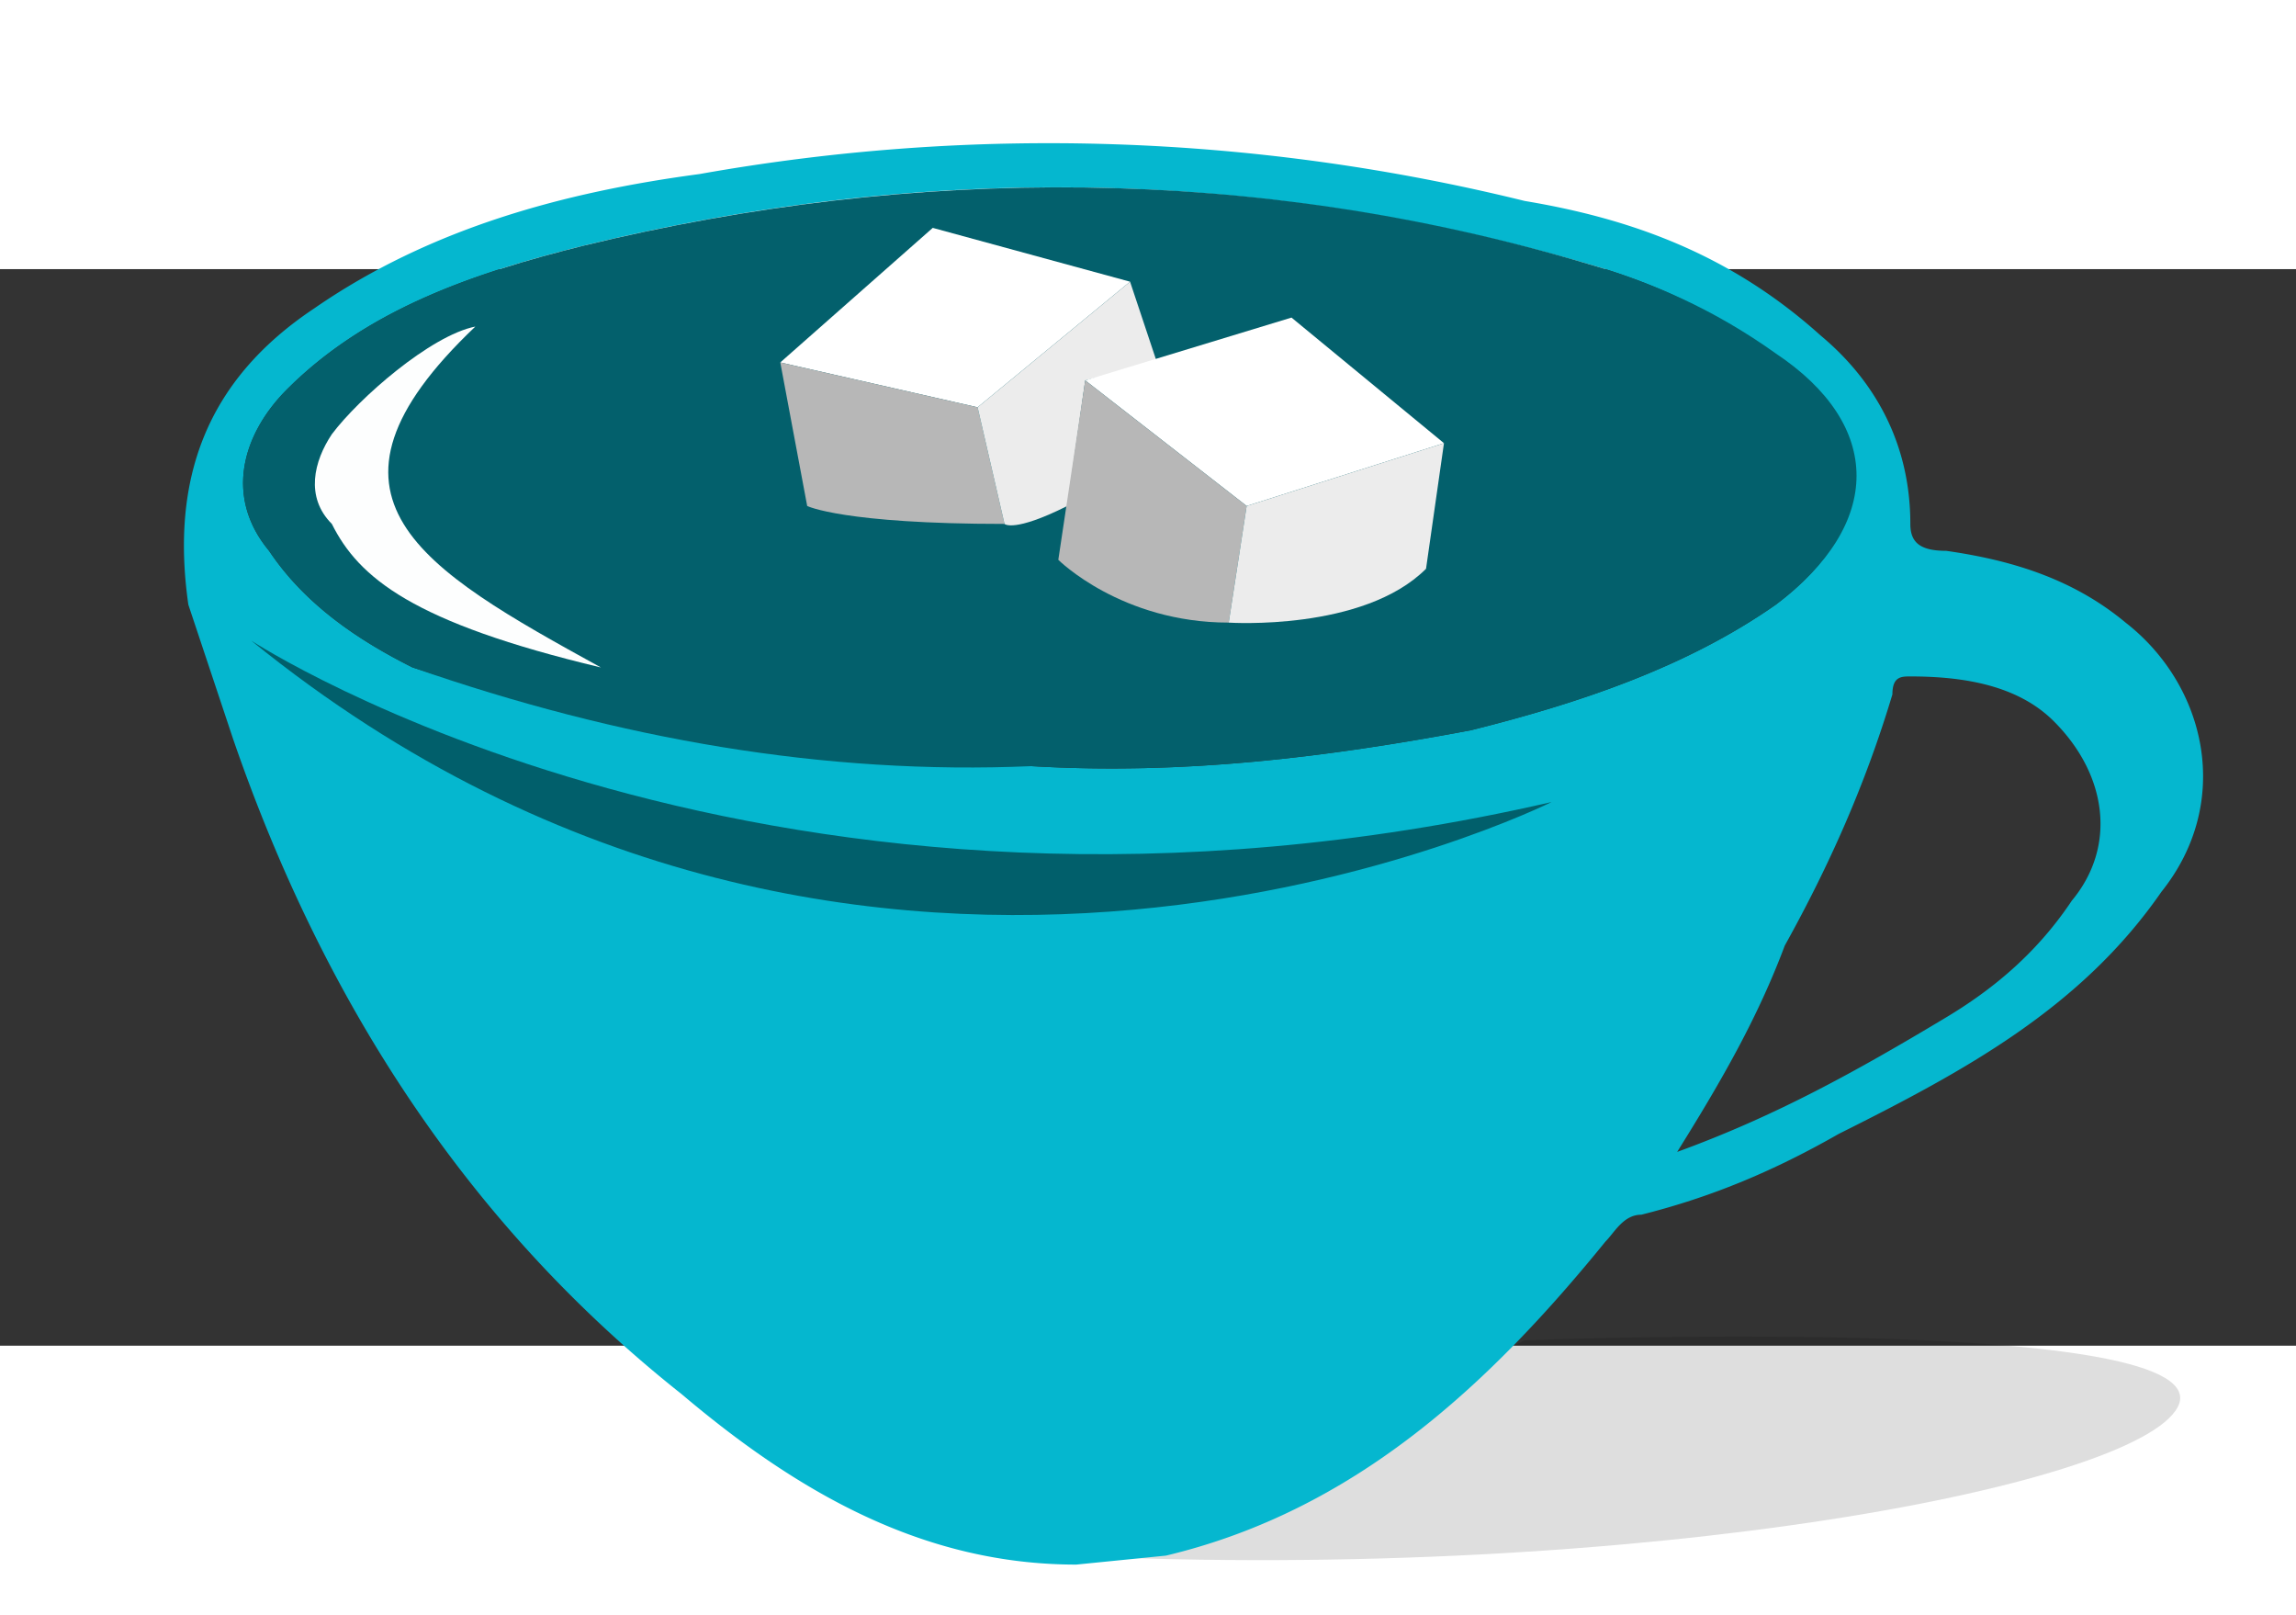 <svg xmlns="http://www.w3.org/2000/svg" viewBox="365 450 320 150" width="128"
     height="90" version="1">
    <rect x="365" y="450" width="320" height="150" fill="#333333" stroke="none"/>
    <g clip-path="url(#a)" transform="matrix(1.25 0 0 -1.25 0 1063)">
        <path opacity="1" fill="#000000" fill-opacity="0.13"
              d="M462 371s76 3 73-7c-3-9-60-20-124-17l51 24z"/>
    </g>
    <g clip-path="url(#b)" transform="matrix(1.25 0 0 -1.25 0 1063)">
        <path fill="#05b7cf"
              d="M370 501c-15-2-30-6-43-15-12-8-16-19-14-33l5-15c10-29 26-54 50-73 13-11 27-19 44-19l10 1c21 5 36 19 49 35 1 1 2 3 4 3 8 2 15 5 22 9 14 7 27 14 36 27 8 10 5 23-4 30-6 5-13 7-20 8-3 0-4 1-4 3 0 9-4 16-10 21-10 9-21 13-33 15a222 222 0 0 1-92 3m-32-55c-6 3-12 7-16 13-5 6-3 13 2 18 9 9 21 13 33 16 37 9 74 9 112-2 7-2 14-5 20-10 12-8 13-19 1-28-10-7-22-11-34-14-16-3-32-5-49-4h-4c-21 0-43 4-65 11m153-31c5 9 9 18 12 28 0 2 1 2 2 2 6 0 12-1 16-5 6-6 7-14 2-20-4-6-9-10-14-13-10-6-19-11-30-15 5 8 9 15 12 23"/>
    </g>
    <g clip-path="url(#d)" transform="matrix(1.25 0 0 -1.25 0 1063)">
        <path fill="#03606c"
              d="M407 435c-23-1-46 3-69 11-6 3-12 7-16 13-5 6-3 13 2 18 9 9 21 13 33 16 37 9 75 9 112-2 7-2 14-5 21-10 12-8 12-19 0-28-10-7-22-11-34-14-16-3-32-5-49-4"/>
        <path fill="#fdfefe"
              d="M345 484c-20-19-6-27 14-38-21 5-27 10-30 16-3 3-2 7 0 10 3 4 11 11 16 12"/>
        <path fill="#015f6b" d="M320 449s58-38 145-18c0 0-76-38-145 18"/>
        <path fill="#fff" d="M379 480l17 15 22-6-17-14-22 5z"/>
        <path fill="#b7b7b7" d="M404 462l-3 13m0 0l-22 5 3-16s4-2 22-2"/>
        <path fill="#ececec" d="M404 462s1-1 7 2l2 14 8 2-3 9-17-14 3-13z"/>
        <path fill="#fff" d="M413 478l23 7 17-14-22-7-18 14z"/>
        <path fill="#b7b7b7" d="M431 464l-18 14-3-20s7-7 19-7l2 13z"/>
        <path fill="#ececec" d="M453 471l-22-7-2-13s15-1 22 6l2 14z"/>
    </g>
</svg>

